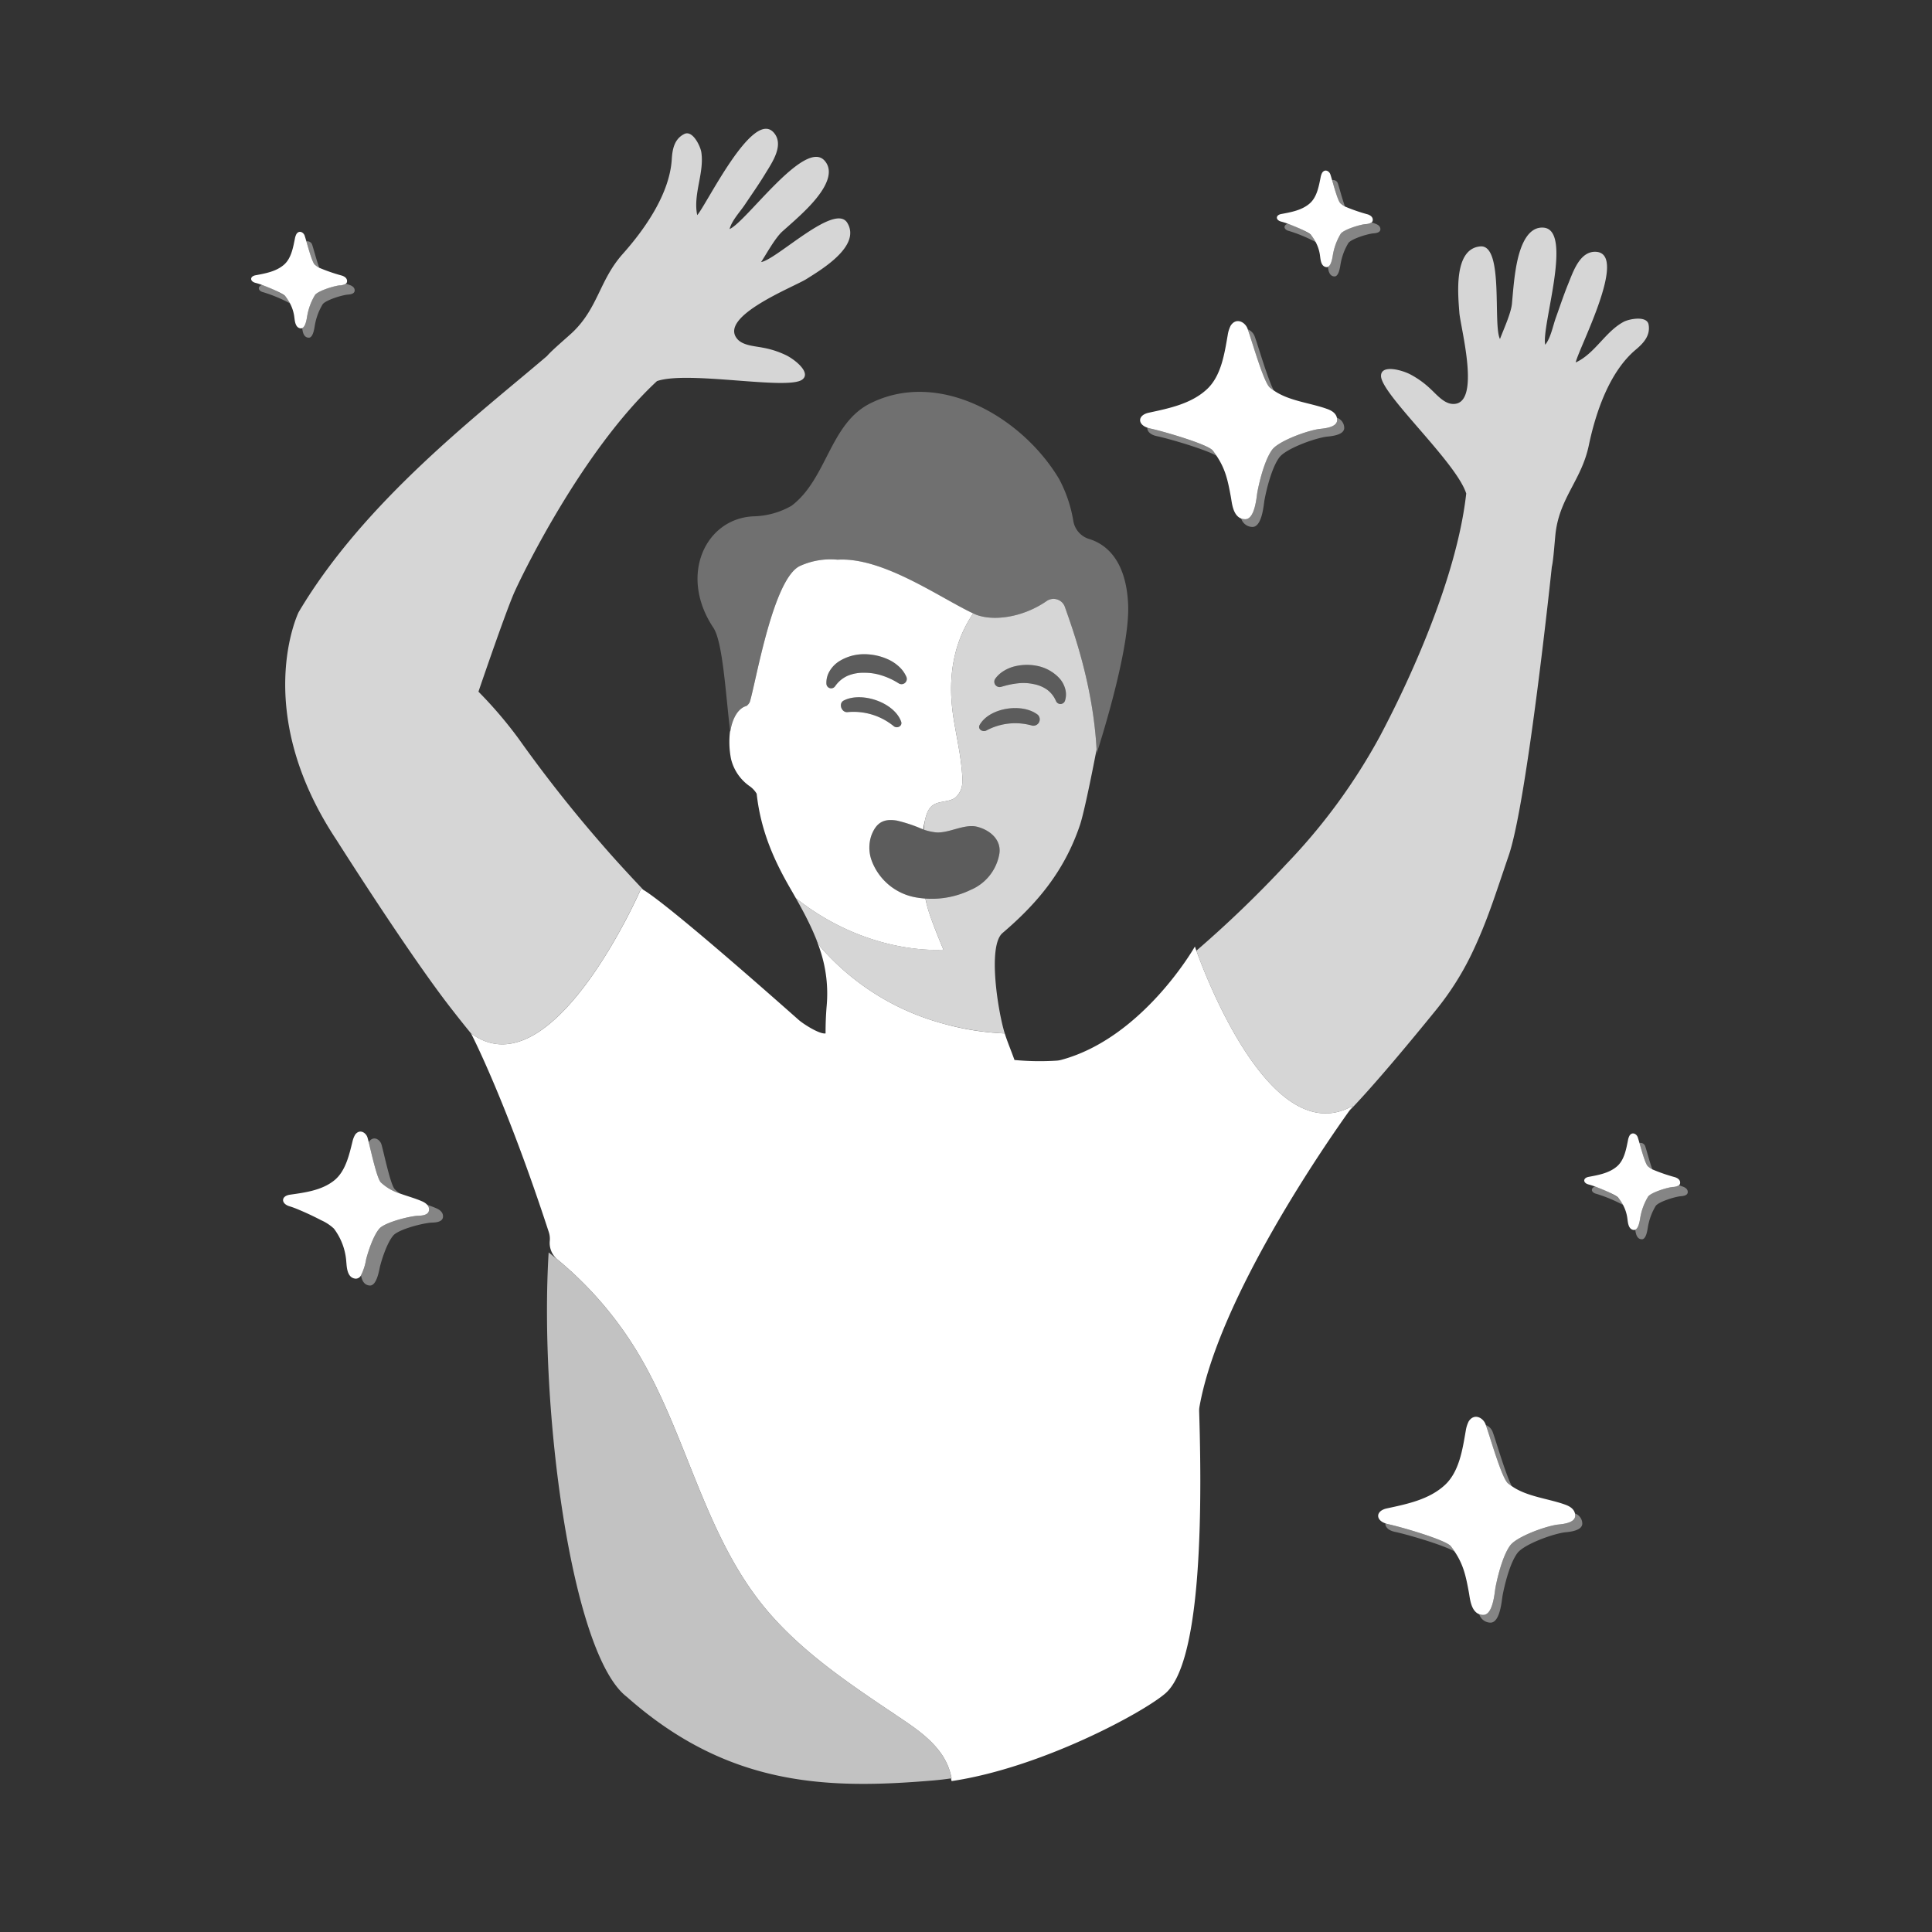 <svg xmlns="http://www.w3.org/2000/svg" width="300" height="300" fill="none"><rect width="100%" height="100%" fill="#333333" stroke="none"/><path fill="#fff" d="M113.388 113.616c.33-2.102 1.235-3.657 2.53-3.997.222-.165.399-.384.514-.635.99-3.285 3.628-19.226 7.815-21.115a11.473 11.473 0 0 1 5.8-.96c7.124-.437 16.037 6.033 21.223 8.417 2.65 1.217 7.453.662 11.299-2.028a1.877 1.877 0 0 1 2.8.992c1.253 3.598 4.444 12.251 4.926 22.51l-.094.495c1.162-3.614 5.262-16.899 4.975-23.432-.315-7.176-3.703-9.452-6.04-10.166a3.53 3.53 0 0 1-2.467-2.786 21.156 21.156 0 0 0-2.209-6.53c-5.814-9.748-18.863-17.206-29.583-11.613-6.058 3.263-6.524 11.651-11.97 15.768a12.374 12.374 0 0 1-5.804 1.636c-7.503.245-11.782 9.113-6.339 17.29 1.495 2.24 1.917 10.441 2.624 16.154Z" opacity=".3"/><path fill="#fff" d="M99.531 138.008s.06-.007.367.171c-2.126-2.263-4.25-4.54-6.3-6.913a209.939 209.939 0 0 1-13.069-16.565 65.52 65.52 0 0 0-6.236-7.299c1.465-4.283 4.177-12.113 5.441-15.122.874-2.081 10.435-22.113 22.282-33.105 4.866-1.662 20.291 1.464 22.557-.232 1.389-1.039-.992-2.998-2.408-3.735a13.942 13.942 0 0 0-3.789-1.234c-1.199-.238-2.998-.317-3.869-1.315-3.077-3.513 8.797-8.113 10.729-9.338 2.247-1.426 8.532-5.115 6.328-8.723-1.938-3.17-10.937 5.696-13.381 6.096.83-1.27 2.192-3.77 3.325-4.776 1.324-1.178 2.667-2.34 3.903-3.612 1.488-1.532 4.644-5.061 2.642-7.348-3.068-3.508-12.148 9.485-14.763 10.61.343-1.327 1.628-2.676 2.378-3.798 1.055-1.577 2.15-3.128 3.135-4.75 1.042-1.713 3.029-4.506 1.351-6.425-3.272-3.736-10.446 11.216-11.891 12.809-.674-3.249 1.128-6.552.638-9.767-.141-.923-1.339-3.475-2.64-2.832-1.542.762-1.853 2.34-1.947 3.908-.317 5.304-4.086 10.761-7.615 14.719-3.59 4.034-3.798 8.275-7.694 12.073-.795.77-3.291 2.855-4.058 3.77-10.373 8.88-28.306 22.438-38.581 39.791 0 0-7.464 15.268 5.893 35.374 0 0 11.419 18.051 18.024 26.444a162.61 162.61 0 0 0 2.867 3.594c12.633 9.221 26.381-22.47 26.381-22.47ZM228.599 147.945a44.467 44.467 0 0 1-5.674 8.958c-3.532 4.352-9.496 11.565-13.431 15.619.386-.539.608-.841.608-.841-12.449 7.131-22.702-19.532-24.329-24.059a175.653 175.653 0 0 0 13.923-13.404 91.792 91.792 0 0 0 14.623-19.977c1.04-2.003 11.565-21.543 13.356-37.608-1.558-4.9-13.247-15.439-13.231-18.27.008-1.735 2.998-.983 4.435-.286a14.005 14.005 0 0 1 3.246 2.313c.906.827 2.036 2.219 3.358 2.327 4.656.383 1.285-11.896 1.124-14.18-.19-2.655-.963-9.9 3.249-10.275 3.702-.329 1.927 12.181 3.059 14.382.528-1.422 1.725-4.002 1.862-5.513.159-1.765.293-3.536.581-5.286.343-2.109 1.305-6.744 4.334-6.496 4.644.383-.397 15.41.253 18.18.857-1.067 1.182-2.9 1.638-4.17.641-1.787 1.236-3.59 1.953-5.346.759-1.859 1.82-5.115 4.359-4.906 4.95.407-2.801 15.068-3.221 17.177 3.013-1.39 4.595-4.805 7.47-6.322.826-.436 3.59-.992 3.848.436.306 1.696-.78 2.882-1.984 3.89-4.072 3.412-6.214 9.689-7.3 14.876-1.107 5.285-4.392 7.976-5.127 13.364-.15 1.099-.337 4.344-.616 5.505 0 0-3.819 36.418-6.682 44.779-2.161 6.316-3.319 10.154-5.684 15.133Z" opacity=".8"/><path fill="#fff" d="M209.494 172.523c.386-.54.608-.841.608-.841-12.449 7.131-22.702-19.532-24.329-24.059-.15-.414-.23-.647-.23-.647s-8.053 14.198-20.78 17.607a3.547 3.547 0 0 1-.663.112c-2.19.141-4.388.107-6.573-.101-.514-1.445-1.135-2.906-1.511-4.124a41.528 41.528 0 0 1-9.443-1.491 38.592 38.592 0 0 1-19.176-11.946 19.672 19.672 0 0 1-.876-1.741c.352.842.661 1.683.924 2.53a21.298 21.298 0 0 1 .927 8.287 48.89 48.89 0 0 0-.178 4.36c-.955.148-3.465-1.47-4.188-2.11-18.314-16.215-22.953-19.509-24.099-20.178-.307-.179-.366-.171-.366-.171s-13.75 31.691-26.384 22.47l-.013-.009s5.386 10.339 12.08 30.873c.133.414.184.851.148 1.285l-.01.132a3.314 3.314 0 0 0 1.211 2.816 56.688 56.688 0 0 1 12.302 14.21c7.566 12.444 10.241 27.642 19.253 39.081 5.799 7.361 13.797 12.604 21.574 17.831 2.322 1.56 4.686 3.178 6.33 5.441a9.81 9.81 0 0 1 1.73 4c-.033.005-.066.006-.1.012.032.138.076.275.1.415 13.926-2.067 29.775-10.65 33.199-13.621 5.092-4.414 5.857-24.168 5.243-43.812a3.418 3.418 0 0 1 .048-.685c3.008-17 19.841-41.173 23.242-45.926Z"/><path fill="#fff" d="M146.024 272.138c-1.644-2.263-4.008-3.881-6.33-5.441-7.777-5.225-15.774-10.47-21.574-17.83-9.012-11.44-11.687-26.637-19.253-39.081a56.746 56.746 0 0 0-13.645-15.283l-.028-.023c-1.485 24.181 3.522 62.433 12.145 69.012 15.763 13.971 31.166 14.376 47.709 12.965a44.77 44.77 0 0 0 2.606-.308l.101-.012a9.821 9.821 0 0 0-1.731-3.999Z" opacity=".7"/><path fill="#fff" d="M146.499 147.465s-1.87-4.361-2.496-6.644a20.174 20.174 0 0 1-.305-1.29 14.695 14.695 0 0 1-1.411-.171 8.983 8.983 0 0 1-6.949-5.764 5.869 5.869 0 0 1-.033-3.861c.788-2.093 2.001-2.64 3.969-2.313 1.398.329 2.763.79 4.075 1.376.08-.508.171-1 .289-1.457a5 5 0 0 1 .093-.395v-.006c.05-.172.103-.343.164-.51.115-.337.279-.654.487-.942.106-.141.228-.267.364-.378.246-.191.525-.334.823-.423.893-.284 1.947-.257 2.723-.795a3.167 3.167 0 0 0 1.131-2.53c.018-.33.015-.66-.008-.99a41.924 41.924 0 0 0-.565-4.394c-.251-1.457-.537-2.913-.771-4.369a34.134 34.134 0 0 1-.196-1.414 29.27 29.27 0 0 1-.129-1.412 25.481 25.481 0 0 1 .031-3.994c.101-1.162.298-2.313.587-3.442a19.54 19.54 0 0 1 2.745-6.097c-5.208-2.44-14.012-8.776-21.066-8.342a11.455 11.455 0 0 0-5.8.96c-4.186 1.885-6.825 17.829-7.814 21.114-.116.252-.292.47-.514.635-1.296.343-2.201 1.895-2.531 3.997a8.067 8.067 0 0 1-.02-.163 13.558 13.558 0 0 0 .143 4.398 7.23 7.23 0 0 0 2.946 4.268c.417.304.769.689 1.035 1.131.665 6.075 2.938 10.781 5.363 14.953.25.429.49.852.728 1.273 11.438 9.062 22.912 7.991 22.912 7.991Zm-16.791-40.948-.044.06a.74.74 0 0 1-1.339-.385 3.504 3.504 0 0 1 .52-2.02 4.542 4.542 0 0 1 1.506-1.517 7.285 7.285 0 0 1 3.845-1.071c1.3.002 2.585.286 3.764.832a6.328 6.328 0 0 1 1.628 1.089c.496.446.891.992 1.158 1.602a.824.824 0 0 1-.225.94.826.826 0 0 1-.964.072l-.062-.039c-.796-.502-1.653-.9-2.549-1.186a8.62 8.62 0 0 0-2.741-.428 6.281 6.281 0 0 0-2.57.465 4.646 4.646 0 0 0-1.927 1.587v-.001Zm1.908 4.06c-.942.113-1.475-1.35-.6-1.799 2.742-1.418 7.812.257 8.91 3.261.257.703-.608 1.132-1.128.737a9.856 9.856 0 0 0-7.182-2.198v-.001Z"/><path fill="#fff" d="M151.702 128.372c-1.976-.491-4.431 1.077-6.415.872a8.475 8.475 0 0 1-1.859-.422l-.079-.028a22.818 22.818 0 0 0-4.079-1.376c-1.97-.328-3.181.22-3.969 2.313a5.875 5.875 0 0 0 .034 3.861 8.976 8.976 0 0 0 6.948 5.764c.467.081.938.138 1.411.171v-.105c.006.033.011.073.018.106a13.868 13.868 0 0 0 7.014-1.347 7.433 7.433 0 0 0 4.471-5.693c.274-2.151-1.525-3.626-3.495-4.116ZM134.205 104.467a8.648 8.648 0 0 1 2.741.428c.896.286 1.753.685 2.549 1.186l.062.039a.828.828 0 0 0 .494.123.82.82 0 0 0 .697-1.133 4.658 4.658 0 0 0-1.158-1.602 6.306 6.306 0 0 0-1.628-1.09 8.996 8.996 0 0 0-3.764-.832 7.289 7.289 0 0 0-3.846 1.071 4.548 4.548 0 0 0-1.505 1.517 3.505 3.505 0 0 0-.521 2.02.742.742 0 0 0 1.34.385l.044-.06a4.656 4.656 0 0 1 1.927-1.585 6.31 6.31 0 0 1 2.568-.467ZM164.357 105.162a6.446 6.446 0 0 0-3.277-1.76 8.041 8.041 0 0 0-3.563.076 5.949 5.949 0 0 0-1.651.698 4.513 4.513 0 0 0-1.321 1.209.845.845 0 0 0-.119.699.826.826 0 0 0 1.021.57l.076-.022c.45-.127.862-.242 1.276-.329.407-.086.819-.151 1.234-.196a7.525 7.525 0 0 1 2.45.115c.754.13 1.47.423 2.1.857a4.241 4.241 0 0 1 1.365 1.713l.039.086a.75.75 0 0 0 1.125.282.743.743 0 0 0 .257-.353 3.18 3.18 0 0 0 .01-1.935 4.102 4.102 0 0 0-1.022-1.71ZM139.925 112.036c-1.098-3.005-6.168-4.679-8.91-3.261-.874.453-.342 1.916.6 1.799a9.856 9.856 0 0 1 7.182 2.196c.52.398 1.385-.031 1.128-.734Z" opacity=".2"/><path fill="#fff" d="M165.372 94.29a1.875 1.875 0 0 0-2.799-.995c-3.843 2.69-8.652 3.245-11.298 2.028l-.158-.074a19.61 19.61 0 0 0-2.745 6.097 21.327 21.327 0 0 0-.587 3.442 25.469 25.469 0 0 0-.031 3.993c.031.461.073.931.129 1.413.053.461.119.932.196 1.414.236 1.456.522 2.912.771 4.369.266 1.453.454 2.92.565 4.394.023.33.026.66.008.99a3.15 3.15 0 0 1-1.131 2.53c-.776.542-1.83.514-2.723.795a2.514 2.514 0 0 0-.823.423c-.136.11-.258.237-.364.377a3.607 3.607 0 0 0-.487.943c-.061.171-.114.342-.164.509v.006a5.141 5.141 0 0 0-.093.396c-.08.398-.149.914-.21 1.482a8.42 8.42 0 0 0 1.859.423c1.984.205 4.439-1.363 6.415-.872 1.977.49 3.77 1.97 3.493 4.117a7.444 7.444 0 0 1-4.472 5.693 13.862 13.862 0 0 1-7.013 1.347c.092.487.19.927.29 1.285.629 2.285 2.499 6.644 2.499 6.644s-11.474 1.071-22.916-7.99c.958 1.689 1.817 3.306 2.535 4.9.139.306.271.612.397.917.264.594.555 1.174.876 1.74a38.59 38.59 0 0 0 19.182 11.952 43.142 43.142 0 0 0 9.445 1.49c-1.011-3.202-2.719-13.567-.343-15.591 5.196-4.429 9.557-9.447 12.025-16.779.7-2.108 2.068-9.067 2.578-11.714-.551-10.078-3.67-18.55-4.906-22.095Zm-5.083 18.387a9.49 9.49 0 0 0-7.154.771c-.563.275-1.387-.232-1.002-.902 1.542-2.689 6.638-3.426 9.015-1.556a.986.986 0 0 1 .197 1.161.994.994 0 0 1-1.054.526h-.002Zm5.08-3.863a.74.74 0 0 1-.667.501.747.747 0 0 1-.715-.431l-.039-.085a4.244 4.244 0 0 0-1.365-1.714 5.306 5.306 0 0 0-2.1-.861 7.525 7.525 0 0 0-2.45-.115 13.69 13.69 0 0 0-1.234.197c-.416.083-.826.201-1.276.329l-.076.021a.824.824 0 0 1-.628-.074.823.823 0 0 1-.274-1.195 4.496 4.496 0 0 1 1.321-1.208 5.921 5.921 0 0 1 1.651-.699 8.056 8.056 0 0 1 3.563-.076 6.447 6.447 0 0 1 3.277 1.761 4.08 4.08 0 0 1 1.022 1.713 3.183 3.183 0 0 1-.01 1.936Z" opacity=".8"/><path fill="#fff" d="M152.133 112.544c-.385.669.439 1.176 1.002.901a9.5 9.5 0 0 1 7.154-.771.986.986 0 0 0 1.15-1.141.982.982 0 0 0-.294-.549c-2.374-1.868-7.461-1.13-9.012 1.56Z" opacity=".2"/><path fill="#fff" d="M178.539 66.529a2.837 2.837 0 0 1-.386-.12c-.035.546.464 1.113 1.496 1.32 1.568.318 7.357 1.97 9.245 3.038a14.835 14.835 0 0 0-.573-.8c-.766-.996-8.002-3.078-9.782-3.438ZM197.789 60.63c-1.02-1.989-2.436-6.998-2.973-8.424a1.86 1.86 0 0 0-1.063-1.067c.667 1.846 2.441 8.159 3.411 9.024.199.168.408.324.625.467ZM207.593 64.867c.031.142.041.288.029.434-.086 1.194-2.484 1.258-2.872 1.322-2.242.376-6.273 1.953-7.201 3.197-1.151 1.542-1.97 4.797-2.303 6.596-.13.685-.362 4.198-1.872 4.208a1.801 1.801 0 0 1-.642-.108 1.844 1.844 0 0 0 1.753 1.308c1.51-.008 1.742-3.523 1.871-4.208.337-1.794 1.152-5.054 2.304-6.596.928-1.245 4.958-2.822 7.202-3.197.386-.065 2.784-.128 2.871-1.322a1.68 1.68 0 0 0-1.14-1.634Z" opacity=".4"/><path fill="#fff" d="M207.593 64.868c-.192-.89-1.181-1.246-1.577-1.388-2.601-.931-5.911-1.224-8.224-2.849a6.547 6.547 0 0 1-.626-.467c-.969-.865-2.741-7.178-3.411-9.024-.015-.043-.033-.096-.048-.133-.378-1.003-1.761-1.766-2.616-.429a4.83 4.83 0 0 0-.451 1.45c-.496 2.82-.988 6.326-3.228 8.41-2.431 2.262-5.863 2.968-9.007 3.642-1.782.382-1.781 1.804-.249 2.326.125.05.254.09.386.12 1.78.36 9.016 2.442 9.782 3.439.211.274.397.538.572.8 1.39 2.068 1.759 3.808 2.246 6.475.147.806.291 2.792 1.593 3.275.205.075.423.112.641.108 1.511-.008 1.743-3.523 1.872-4.208.337-1.794 1.153-5.054 2.304-6.596.928-1.244 4.958-2.821 7.201-3.196.387-.065 2.785-.129 2.872-1.323.01-.145-.001-.29-.032-.432Z"/><path fill="#fff" d="M62.12 185.338a5.314 5.314 0 0 1-.813-.665c-.686-.708-1.697-5.693-2.074-6.964-.226-.764-1.21-1.402-1.914-.456a1.339 1.339 0 0 0-.064.11c.46 1.846 1.292 5.637 1.884 6.248a7.74 7.74 0 0 0 2.982 1.727ZM67.685 187.592a16.645 16.645 0 0 0-1.34-.504 1.045 1.045 0 0 1 .265.878c-.127.88-1.584.799-1.873.827-1.681.158-5.072 1.113-5.825 1.983-.935 1.082-1.714 3.45-2.056 4.76a8.606 8.606 0 0 1-.799 2.497c.132.736.448 1.521 1.357 1.581 1.119.074 1.478-2.516 1.609-3.016.342-1.311 1.121-3.679 2.056-4.761.753-.872 4.144-1.825 5.825-1.983.29-.027 1.746.052 1.874-.827.13-.895-.761-1.292-1.093-1.435Z" opacity=".4"/><path fill="#fff" d="M66.346 187.089a2.323 2.323 0 0 0-.829-.556c-1.036-.458-2.246-.78-3.396-1.2a7.74 7.74 0 0 1-2.982-1.727c-.592-.611-1.424-4.402-1.884-6.248a17.154 17.154 0 0 0-.19-.716c-.226-.763-1.21-1.401-1.913-.455-.192.326-.331.68-.412 1.05-.514 2.061-1.068 4.63-2.837 6.055-1.92 1.542-4.498 1.884-6.863 2.218-1.448.203-1.435 1.427-.029 1.818a13 13 0 0 1 1.241.456 45.54 45.54 0 0 1 3.64 1.702 7.15 7.15 0 0 1 1.955 1.29 9.609 9.609 0 0 1 1.925 5.154c.076.691.066 2.53 1.475 2.623a.932.932 0 0 0 .81-.52 8.59 8.59 0 0 0 .798-2.496c.343-1.31 1.123-3.679 2.056-4.761.753-.871 4.144-1.824 5.826-1.983.29-.027 1.746.053 1.873-.826a1.051 1.051 0 0 0-.264-.878Z"/><path fill="#fff" d="M199.963 34.734c-.741.243-.652.943.215 1.139a23.263 23.263 0 0 1 4.118 1.713c-.218-.386-.46-.758-.725-1.113a14.935 14.935 0 0 0-3.608-1.739ZM208.853 32.073c-.428-1.153-.895-2.97-1.098-3.556a.772.772 0 0 0-.912-.543c.37 1.276.929 3.255 1.285 3.591.22.198.463.37.725.508ZM213.589 34.747a9.46 9.46 0 0 0-.618-.21c-.311.171-.66.26-1.014.257-1.097.154-3.29.88-3.758 1.473a9.39 9.39 0 0 0-1.206 3.18c-.066.304-.21 1.747-.797 1.977.066.528.195 1.482 1.02 1.5.735.015.893-1.693.965-2.024a9.348 9.348 0 0 1 1.206-3.18c.467-.594 2.661-1.319 3.757-1.472.189-.027 1.145-.017 1.199-.6.054-.582-.535-.815-.754-.901Z" opacity=".4"/><path fill="#fff" d="M212.401 33.294a27.6 27.6 0 0 1-3.545-1.22 3.571 3.571 0 0 1-.72-.508c-.361-.342-.919-2.313-1.285-3.59-.114-.39-.21-.719-.277-.91-.171-.494-.834-.883-1.267-.243-.116.22-.196.456-.238.7-.277 1.366-.563 3.066-1.68 4.052-1.211 1.069-2.891 1.37-4.43 1.656-.942.176-.898.978.035 1.192.329.088.654.194.973.316 1.326.486 3.334 1.364 3.608 1.74.265.356.507.728.725 1.114a6.17 6.17 0 0 1 .685 2.211c.07.45.118 1.655 1.044 1.675a.401.401 0 0 0 .167-.047c.588-.23.732-1.673.798-1.977a9.38 9.38 0 0 1 1.206-3.178c.468-.594 2.661-1.32 3.758-1.473.354.003.703-.086 1.014-.257a.483.483 0 0 0 .188-.335c.062-.6-.538-.833-.759-.918Z"/><path fill="#fff" d="M40.69 44.246c-.741.242-.651.942.215 1.139a23.238 23.238 0 0 1 4.118 1.713 10.54 10.54 0 0 0-.725-1.114 14.934 14.934 0 0 0-3.608-1.738ZM49.58 41.585c-.428-1.153-.895-2.97-1.098-3.556a.77.77 0 0 0-.912-.543c.37 1.276.929 3.255 1.285 3.59.22.2.464.37.725.509ZM54.316 44.259a9.347 9.347 0 0 0-.618-.21c-.31.17-.66.26-1.014.257-1.097.153-3.29.879-3.758 1.472a9.367 9.367 0 0 0-1.206 3.18c-.066.305-.21 1.748-.797 1.978.066.528.195 1.482 1.02 1.5.735.015.893-1.693.965-2.025a9.365 9.365 0 0 1 1.206-3.18c.468-.593 2.66-1.318 3.757-1.471.189-.027 1.145-.017 1.2-.6.053-.583-.536-.816-.755-.901Z" opacity=".4"/><path fill="#fff" d="M53.128 42.806a27.56 27.56 0 0 1-3.544-1.22 3.578 3.578 0 0 1-.721-.508c-.36-.343-.92-2.313-1.285-3.591-.114-.39-.21-.718-.277-.91-.171-.493-.834-.882-1.267-.242-.115.22-.196.456-.238.7-.277 1.366-.563 3.066-1.68 4.052-1.211 1.069-2.891 1.37-4.43 1.655-.942.177-.898.979.035 1.193.33.088.654.194.973.315 1.326.487 3.334 1.365 3.608 1.741.265.356.507.728.725 1.114.366.687.598 1.437.685 2.21.07.451.118 1.656 1.044 1.675a.405.405 0 0 0 .167-.046c.588-.23.732-1.673.798-1.977a9.365 9.365 0 0 1 1.206-3.178c.468-.594 2.661-1.32 3.758-1.473.354.002.703-.086 1.014-.257a.476.476 0 0 0 .188-.336c.062-.6-.538-.832-.759-.917Z"/><path fill="#fff" d="M247.69 184.246c-.741.243-.652.942.215 1.139a23.195 23.195 0 0 1 4.118 1.713c-.218-.386-.46-.758-.725-1.114a14.971 14.971 0 0 0-3.608-1.738ZM256.58 181.585c-.428-1.153-.895-2.969-1.098-3.556a.767.767 0 0 0-.912-.543c.37 1.276.929 3.255 1.285 3.591.22.198.464.369.725.508ZM261.316 184.259a8.774 8.774 0 0 0-.618-.21 2.08 2.08 0 0 1-1.014.257c-1.097.153-3.29.879-3.758 1.472a9.4 9.4 0 0 0-1.206 3.18c-.066.305-.21 1.748-.797 1.978.067.528.195 1.482 1.02 1.5.735.015.893-1.693.965-2.025a9.357 9.357 0 0 1 1.206-3.18c.468-.593 2.661-1.318 3.757-1.471.189-.027 1.145-.018 1.199-.6.054-.583-.535-.816-.754-.901Z" opacity=".4"/><path fill="#fff" d="M260.128 182.806a27.57 27.57 0 0 1-3.545-1.22 3.587 3.587 0 0 1-.72-.508c-.361-.343-.919-2.313-1.285-3.591-.114-.39-.21-.718-.277-.91-.171-.493-.834-.882-1.267-.242a2.347 2.347 0 0 0-.238.7c-.277 1.366-.563 3.066-1.68 4.052-1.211 1.069-2.891 1.37-4.43 1.655-.942.177-.898.979.035 1.193.329.088.654.193.973.315 1.326.487 3.334 1.365 3.608 1.741.265.356.507.728.725 1.114.366.687.598 1.437.685 2.211.07.45.118 1.655 1.044 1.674a.41.41 0 0 0 .168-.046c.587-.229.731-1.673.797-1.977a9.38 9.38 0 0 1 1.206-3.178c.468-.594 2.661-1.319 3.758-1.473.354.003.703-.086 1.014-.257a.48.48 0 0 0 .188-.336c.062-.6-.538-.832-.759-.917Z"/><path fill="#fff" d="M215.503 236.668a2.865 2.865 0 0 1-.385-.121c-.036.546.463 1.114 1.495 1.321 1.568.318 7.357 1.97 9.245 3.038a15.209 15.209 0 0 0-.573-.801c-.766-.996-8.002-3.078-9.782-3.437ZM234.753 230.768c-1.02-1.988-2.436-6.997-2.973-8.423a1.858 1.858 0 0 0-1.063-1.068c.667 1.846 2.441 8.159 3.411 9.024.199.168.408.324.625.467ZM244.557 235.006c.031.142.041.288.029.433-.086 1.195-2.484 1.259-2.872 1.323-2.242.375-6.273 1.952-7.201 3.196-1.151 1.542-1.97 4.798-2.303 6.597-.13.685-.362 4.197-1.872 4.208a1.824 1.824 0 0 1-.642-.108 1.844 1.844 0 0 0 1.753 1.308c1.51-.008 1.742-3.523 1.871-4.208.338-1.794 1.152-5.055 2.304-6.597.928-1.244 4.958-2.821 7.202-3.196.386-.065 2.784-.128 2.871-1.322a1.68 1.68 0 0 0-1.14-1.634Z" opacity=".4"/><path fill="#fff" d="M244.557 235.007c-.192-.89-1.181-1.246-1.577-1.389-2.601-.931-5.911-1.223-8.224-2.848a6.481 6.481 0 0 1-.626-.467c-.969-.865-2.741-7.178-3.411-9.024-.015-.043-.033-.096-.048-.134-.378-1.003-1.761-1.765-2.616-.428a4.832 4.832 0 0 0-.451 1.45c-.496 2.82-.988 6.326-3.228 8.41-2.431 2.262-5.863 2.968-9.007 3.642-1.782.382-1.781 1.804-.249 2.326.126.049.254.09.386.121 1.78.359 9.016 2.441 9.782 3.437.211.274.397.539.572.8 1.391 2.068 1.759 3.808 2.246 6.476.147.805.291 2.792 1.593 3.275.205.075.423.111.642.108 1.51-.009 1.742-3.524 1.871-4.208.337-1.795 1.153-5.054 2.304-6.596.928-1.244 4.958-2.821 7.201-3.197.387-.064 2.785-.128 2.872-1.322a1.53 1.53 0 0 0-.032-.432Z"/></svg>
